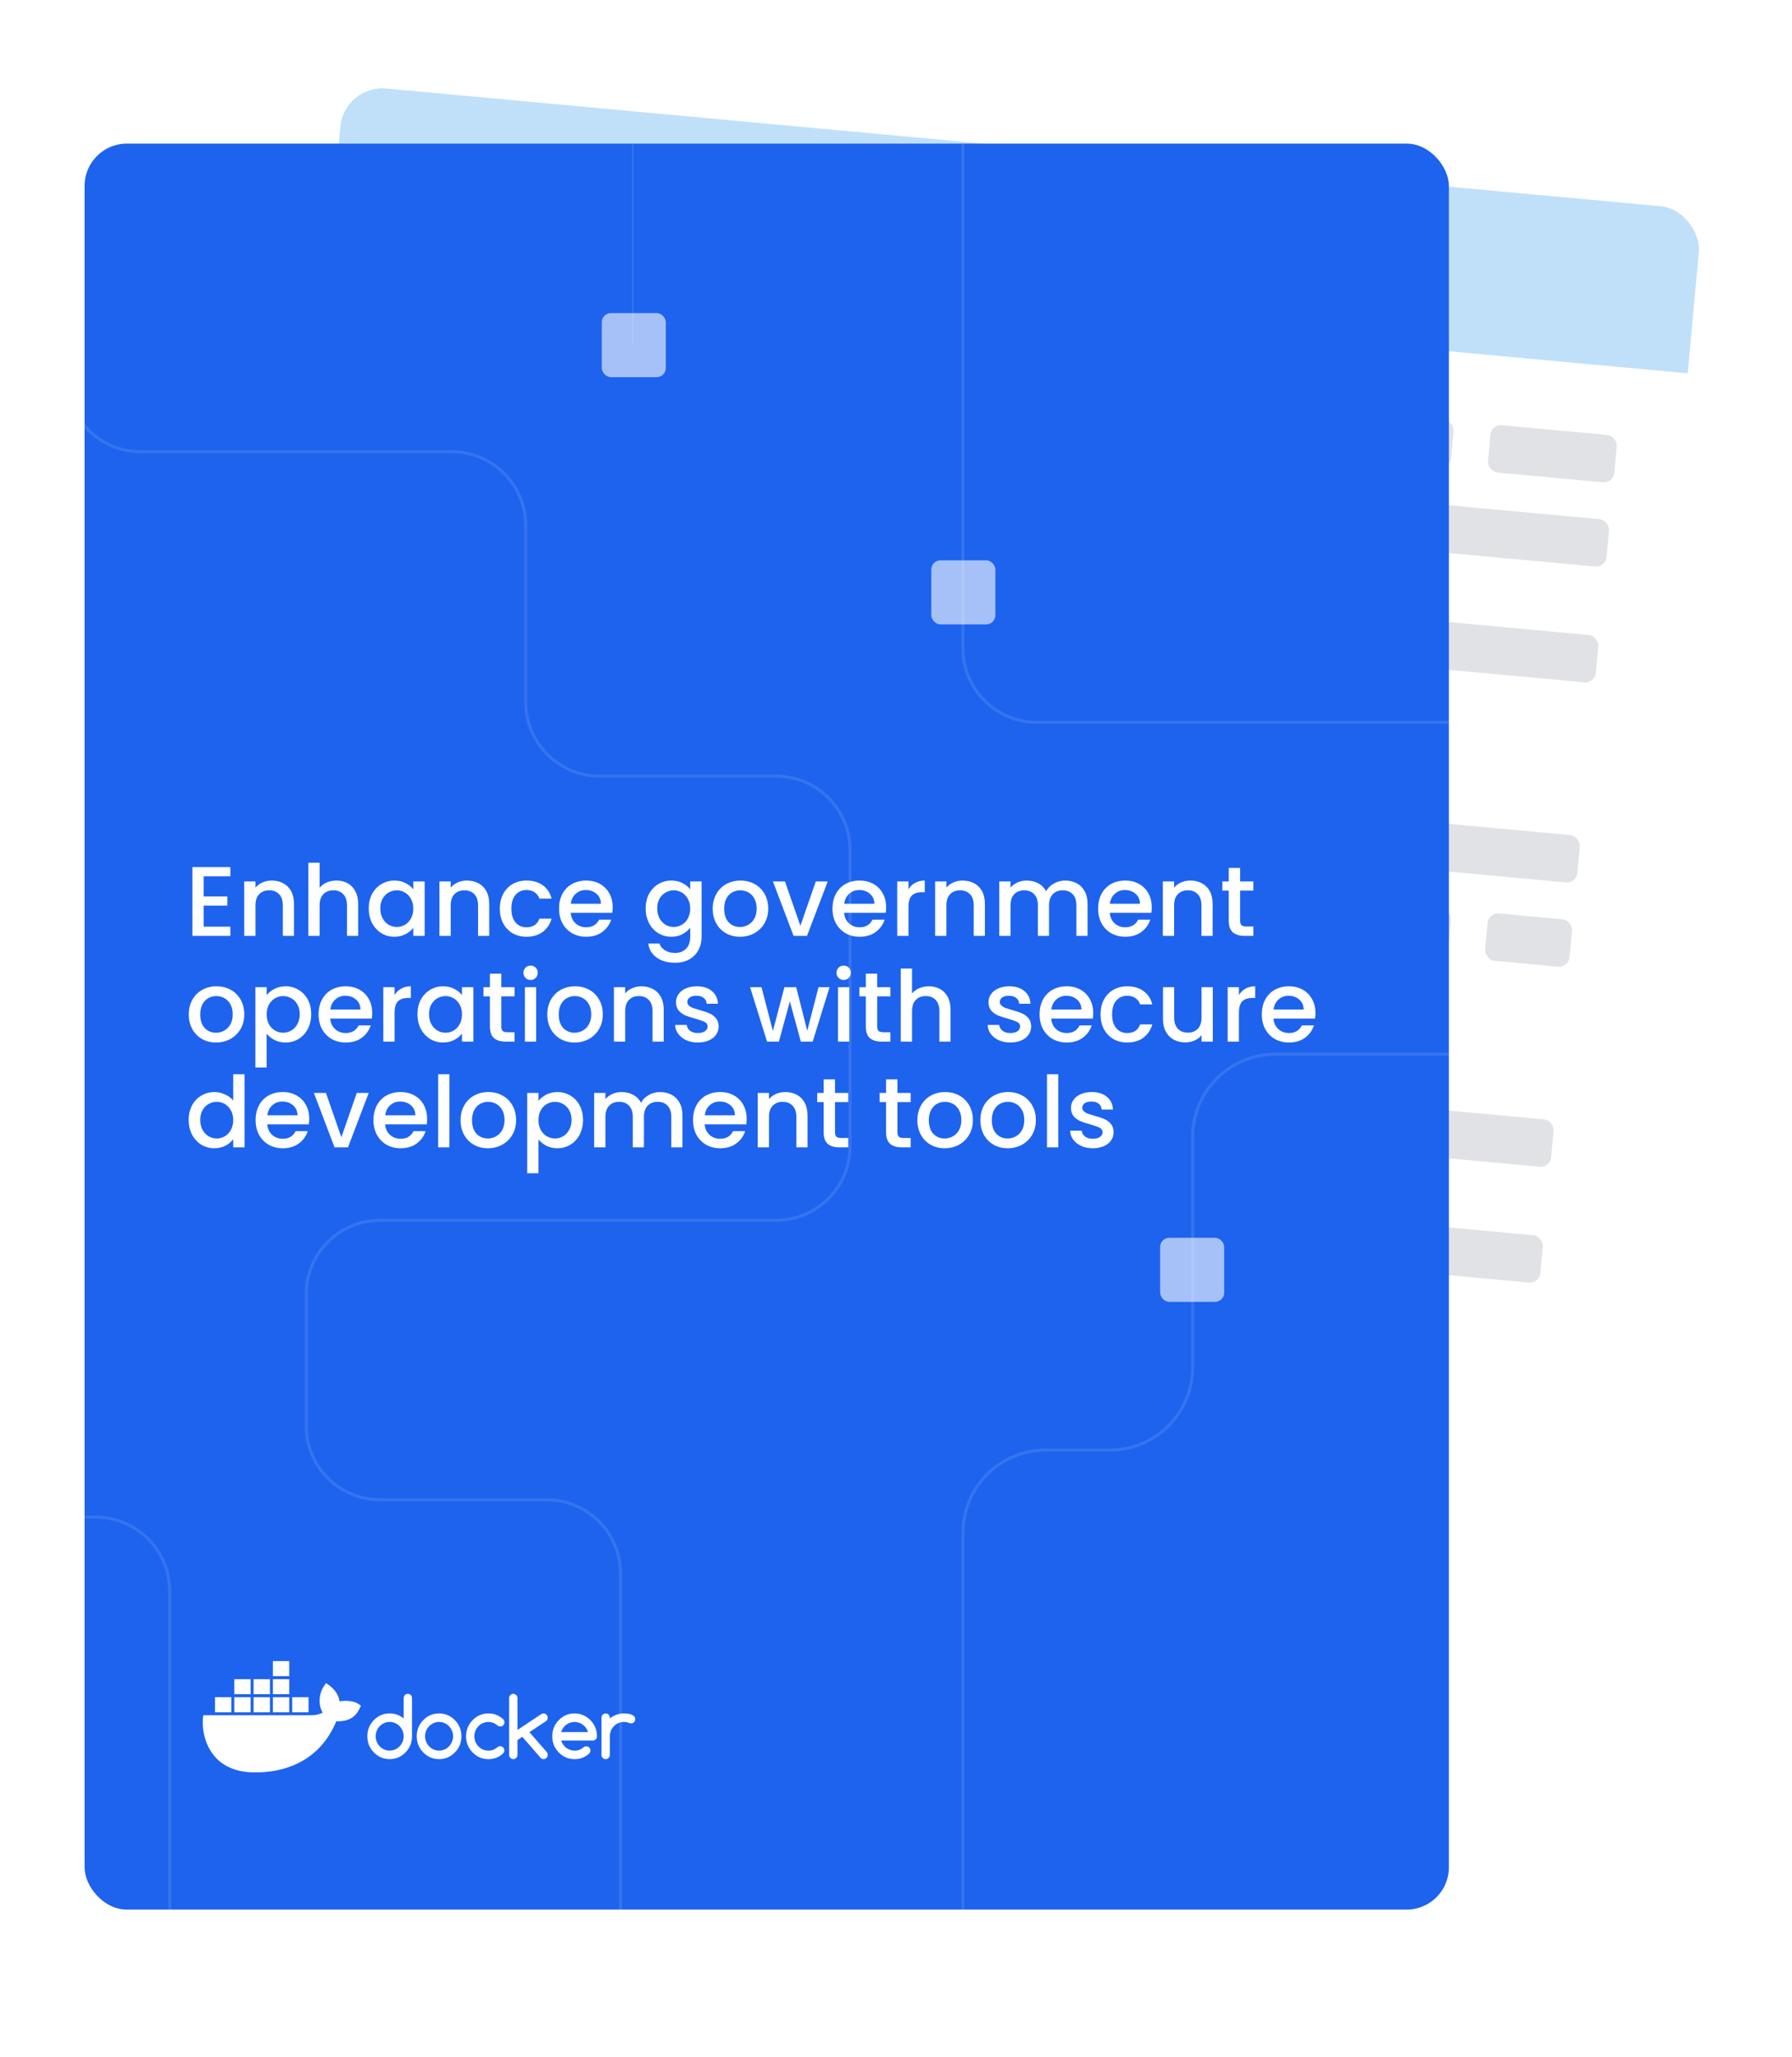 <svg xmlns="http://www.w3.org/2000/svg" width="339" height="389" viewBox="0 0 339 389" fill="none"><g filter="url(#svg3a7de5fb-filter0_d_6244_32686)"><g clip-path="url(#svg3a7de5fb-clip0_6244_32686)"><rect x="65.121" y="14" width="258.091" height="334" rx="8" transform="rotate(5.277 65.121 14)" fill="white"></rect><path opacity="0.12" d="M-58.228 104.946L31.843 113.265C39.535 113.976 45.194 120.787 44.484 128.48L41.24 163.594C40.53 171.287 33.719 176.946 26.026 176.235L-73.107 167.079" stroke="#C0E0FA" stroke-width="0.578" stroke-miterlimit="10"></path><path opacity="0.12" d="M-101.968 259.45L43.336 272.871C51.029 273.582 56.687 280.393 55.977 288.086L46.933 386" stroke="#C0E0FA" stroke-width="0.578" stroke-miterlimit="10"></path><rect width="269" height="31" transform="translate(65.121 14) rotate(5.277)" fill="#C0E0FA"></rect><rect x="76.011" y="59.193" width="120" height="9" rx="2" transform="rotate(5.277 76.011 59.193)" fill="#E1E2E6"></rect><rect x="72.516" y="97.032" width="120" height="9" rx="2" transform="rotate(5.277 72.516 97.032)" fill="#E1E2E6"></rect><rect x="69.02" y="134.871" width="120" height="9" rx="2" transform="rotate(5.277 69.02 134.871)" fill="#E1E2E6"></rect><rect x="65.525" y="172.71" width="120" height="9" rx="2" transform="rotate(5.277 65.525 172.71)" fill="#E1E2E6"></rect><rect x="62.03" y="210.549" width="120" height="9" rx="2" transform="rotate(5.277 62.03 210.549)" fill="#E1E2E6"></rect><rect x="74.539" y="75.125" width="71" height="9" rx="2" transform="rotate(5.277 74.539 75.125)" fill="#E1E2E6"></rect><rect x="71.044" y="112.964" width="71" height="9" rx="2" transform="rotate(5.277 71.044 112.964)" fill="#E1E2E6"></rect><rect x="67.549" y="150.803" width="71" height="9" rx="2" transform="rotate(5.277 67.549 150.803)" fill="#E1E2E6"></rect><rect x="64.054" y="188.642" width="71" height="9" rx="2" transform="rotate(5.277 64.054 188.642)" fill="#E1E2E6"></rect><rect x="60.559" y="226.481" width="71" height="9" rx="2" transform="rotate(5.277 60.559 226.481)" fill="#E1E2E6"></rect><rect x="203.468" y="70.966" width="72" height="9" rx="2" transform="rotate(5.277 203.468 70.966)" fill="#E1E2E6"></rect><rect x="199.973" y="108.805" width="72" height="9" rx="2" transform="rotate(5.277 199.973 108.805)" fill="#E1E2E6"></rect><rect x="196.478" y="146.644" width="72" height="9" rx="2" transform="rotate(5.277 196.478 146.644)" fill="#E1E2E6"></rect><rect x="192.983" y="184.483" width="72" height="9" rx="2" transform="rotate(5.277 192.983 184.483)" fill="#E1E2E6"></rect><rect x="189.488" y="222.322" width="72" height="9" rx="2" transform="rotate(5.277 189.488 222.322)" fill="#E1E2E6"></rect><rect x="152.208" y="82.299" width="97.9" height="9" rx="2" transform="rotate(5.277 152.208 82.299)" fill="#E1E2E6"></rect><rect x="148.713" y="120.138" width="121" height="9" rx="2" transform="rotate(5.277 148.713 120.138)" fill="#E1E2E6"></rect><rect x="145.219" y="157.977" width="129.981" height="9" rx="2" transform="rotate(5.277 145.219 157.977)" fill="#E1E2E6"></rect><rect x="141.724" y="195.816" width="121" height="9" rx="2" transform="rotate(5.277 141.724 195.816)" fill="#E1E2E6"></rect><rect x="138.229" y="233.655" width="121" height="9" rx="2" transform="rotate(5.277 138.229 233.655)" fill="#E1E2E6"></rect><rect x="282.133" y="78.232" width="24" height="9" rx="2" transform="rotate(5.277 282.133 78.232)" fill="#E1E2E6"></rect><rect x="247.787" y="113.221" width="54.982" height="9" rx="2" transform="rotate(5.277 247.787 113.221)" fill="#E1E2E6"></rect><rect x="249.132" y="151.507" width="50.121" height="9" rx="2" transform="rotate(5.277 249.132 151.507)" fill="#E1E2E6"></rect><rect x="268.153" y="229.588" width="24" height="9" rx="2" transform="rotate(5.277 268.153 229.588)" fill="#E1E2E6"></rect><rect x="257.807" y="92.053" width="46.953" height="9" rx="2" transform="rotate(5.277 257.807 92.053)" fill="#E1E2E6"></rect><rect x="281.591" y="170.573" width="16.047" height="9" rx="2" transform="rotate(5.277 281.591 170.573)" fill="#E1E2E6"></rect><rect x="270.177" y="207.681" width="24" height="9" rx="2" transform="rotate(5.277 270.177 207.681)" fill="#E1E2E6"></rect></g></g><g filter="url(#svg3a7de5fb-filter1_d_6244_32686)"><g clip-path="url(#svg3a7de5fb-clip1_6244_32686)"><rect x="16" y="25.161" width="258.091" height="334" rx="8" fill="#1D63ED"></rect><path d="M64.236 319.779C64.081 318.641 63.455 317.653 62.317 316.76L61.662 316.319L61.224 316.982C60.665 317.835 60.384 319.022 60.477 320.158C60.519 320.556 60.648 321.273 61.053 321.899C60.648 322.121 59.85 322.426 58.788 322.403H38.466L38.426 322.639C38.235 323.78 38.238 327.343 40.522 330.081C42.258 332.161 44.86 333.217 48.253 333.217C55.614 333.217 61.061 329.785 63.612 323.544C64.615 323.564 66.775 323.55 67.885 321.404C67.913 321.356 67.981 321.225 68.174 320.818L68.281 320.596L67.658 320.175C66.983 319.716 65.433 319.549 64.239 319.779H64.236ZM54.715 312.161H51.625V315.007H54.715V312.161ZM54.715 315.576H51.625V318.422H54.715V315.576ZM51.063 315.576H47.972V318.422H51.063V315.576ZM47.411 315.576H44.32V318.422H47.411V315.576ZM43.758 318.991H40.668V321.837H43.758V318.991ZM47.411 318.991H44.32V321.837H47.411V318.991ZM51.063 318.991H47.972V321.837H51.063V318.991ZM54.715 318.991H51.625V321.837H54.715V318.991ZM58.367 318.991H55.277V321.837H58.367V318.991ZM77.148 318.353C76.92 318.353 76.735 318.43 76.586 318.581C76.437 318.732 76.364 318.925 76.364 319.156V323.006C75.6 322.374 74.718 322.056 73.715 322.056C72.549 322.056 71.551 322.477 70.725 323.322C69.9 324.164 69.489 325.183 69.489 326.378C69.489 327.573 69.902 328.589 70.725 329.435C71.551 330.277 72.546 330.701 73.715 330.701C74.883 330.701 75.867 330.28 76.704 329.435C77.53 328.601 77.94 327.582 77.94 326.378V319.156C77.94 318.925 77.864 318.732 77.709 318.581C77.555 318.43 77.37 318.353 77.148 318.353ZM76.156 327.425C76.018 327.753 75.83 328.04 75.591 328.285C75.352 328.532 75.072 328.726 74.751 328.871C74.428 329.016 74.085 329.087 73.717 329.087C73.349 329.087 72.998 329.016 72.675 328.871C72.352 328.726 72.074 328.532 71.838 328.288C71.602 328.043 71.414 327.756 71.276 327.428C71.138 327.098 71.068 326.748 71.068 326.378C71.068 326.008 71.138 325.658 71.276 325.328C71.414 324.998 71.602 324.714 71.838 324.469C72.074 324.224 72.355 324.031 72.675 323.885C72.998 323.74 73.344 323.669 73.717 323.669C74.091 323.669 74.428 323.74 74.751 323.885C75.074 324.031 75.352 324.224 75.591 324.472C75.83 324.719 76.018 325.007 76.156 325.331C76.293 325.658 76.364 326.005 76.364 326.375C76.364 326.745 76.293 327.095 76.156 327.42V327.425ZM111.686 323.325C110.851 322.483 109.854 322.058 108.697 322.058C107.539 322.058 106.533 322.48 105.707 323.325C104.881 324.167 104.471 325.186 104.471 326.381C104.471 327.576 104.884 328.592 105.707 329.437C106.533 330.28 107.528 330.704 108.697 330.704C109.758 330.704 110.677 330.354 111.458 329.654C111.61 329.494 111.686 329.301 111.686 329.076C111.686 328.851 111.613 328.652 111.464 328.501C111.315 328.35 111.127 328.274 110.902 328.274C110.705 328.279 110.531 328.345 110.382 328.476C110.146 328.68 109.891 328.837 109.612 328.939C109.334 329.042 109.031 329.093 108.699 329.093C108.407 329.093 108.126 329.048 107.859 328.954C107.592 328.86 107.342 328.732 107.121 328.564C106.896 328.396 106.702 328.197 106.536 327.96C106.37 327.727 106.244 327.468 106.16 327.184H112.135C112.357 327.184 112.543 327.107 112.697 326.956C112.852 326.805 112.927 326.612 112.927 326.381C112.927 325.784 112.823 325.229 112.618 324.719C112.413 324.207 112.101 323.743 111.691 323.328L111.686 323.325ZM106.154 325.579C106.236 325.297 106.359 325.038 106.525 324.802C106.691 324.568 106.887 324.366 107.112 324.198C107.34 324.031 107.587 323.903 107.859 323.809C108.132 323.715 108.41 323.669 108.697 323.669C108.983 323.669 109.261 323.715 109.531 323.809C109.801 323.903 110.048 324.031 110.27 324.198C110.495 324.366 110.691 324.566 110.857 324.802C111.026 325.035 111.152 325.294 111.239 325.579H106.154V325.579ZM119.962 322.599C119.822 322.46 119.645 322.352 119.431 322.272C119.218 322.192 118.984 322.138 118.729 322.107C118.476 322.076 118.237 322.061 118.015 322.061C117.512 322.061 117.04 322.144 116.596 322.309C116.153 322.474 115.742 322.71 115.366 323.017V322.864C115.366 322.642 115.29 322.454 115.136 322.298C114.981 322.141 114.798 322.061 114.582 322.061C114.366 322.061 114.175 322.141 114.02 322.298C113.866 322.454 113.79 322.645 113.79 322.864V329.901C113.79 330.123 113.866 330.311 114.02 330.468C114.175 330.624 114.36 330.704 114.582 330.704C114.804 330.704 114.984 330.624 115.136 330.468C115.29 330.311 115.366 330.12 115.366 329.901V326.381C115.366 326.005 115.436 325.653 115.574 325.323C115.712 324.992 115.9 324.708 116.139 324.463C116.377 324.218 116.658 324.025 116.979 323.885C117.302 323.743 117.644 323.672 118.012 323.672C118.38 323.672 118.729 323.737 119.046 323.866C119.173 323.922 119.282 323.951 119.378 323.951C119.487 323.951 119.591 323.931 119.687 323.888C119.782 323.846 119.867 323.789 119.937 323.715C120.007 323.641 120.063 323.555 120.105 323.456C120.147 323.359 120.17 323.254 120.17 323.14C120.17 322.918 120.1 322.739 119.959 322.599H119.962ZM86.05 323.325C85.216 322.483 84.219 322.058 83.061 322.058C81.904 322.058 80.898 322.48 80.072 323.325C79.246 324.167 78.836 325.186 78.836 326.381C78.836 327.576 79.249 328.592 80.072 329.437C80.898 330.28 81.893 330.704 83.061 330.704C84.23 330.704 85.213 330.283 86.05 329.437C86.876 328.604 87.287 327.585 87.287 326.381C87.281 325.784 87.177 325.231 86.975 324.722C86.77 324.213 86.463 323.746 86.05 323.325ZM85.503 327.425C85.365 327.753 85.177 328.04 84.938 328.285C84.699 328.532 84.418 328.726 84.098 328.871C83.778 329.016 83.432 329.087 83.064 329.087C82.696 329.087 82.345 329.016 82.022 328.871C81.699 328.726 81.421 328.532 81.185 328.288C80.949 328.043 80.76 327.756 80.623 327.428C80.485 327.098 80.415 326.748 80.415 326.378C80.415 326.008 80.485 325.658 80.623 325.328C80.76 324.998 80.949 324.714 81.185 324.469C81.421 324.224 81.701 324.031 82.022 323.885C82.345 323.74 82.69 323.669 83.064 323.669C83.438 323.669 83.775 323.74 84.098 323.885C84.421 324.031 84.699 324.224 84.938 324.472C85.177 324.719 85.365 325.007 85.503 325.331C85.64 325.658 85.71 326.005 85.71 326.375C85.71 326.745 85.64 327.095 85.503 327.42V327.425ZM103.617 322.861C103.617 322.753 103.595 322.65 103.553 322.554C103.511 322.457 103.454 322.369 103.384 322.295C103.314 322.221 103.23 322.161 103.134 322.121C103.039 322.081 102.935 322.058 102.825 322.058C102.668 322.058 102.527 322.098 102.404 322.181L97.892 325.183V319.162C97.892 318.934 97.816 318.743 97.661 318.587C97.507 318.43 97.324 318.351 97.108 318.351C96.892 318.351 96.701 318.43 96.546 318.587C96.392 318.743 96.316 318.934 96.316 319.162V329.89C96.316 330.112 96.392 330.303 96.546 330.462C96.701 330.621 96.886 330.701 97.108 330.701C97.33 330.701 97.51 330.621 97.661 330.462C97.816 330.303 97.892 330.112 97.892 329.89V327.104L98.813 326.486L102.3 330.49C102.44 330.63 102.617 330.698 102.828 330.698C102.937 330.698 103.041 330.678 103.137 330.635C103.232 330.596 103.317 330.536 103.387 330.462C103.457 330.388 103.513 330.303 103.555 330.203C103.598 330.106 103.62 330.001 103.62 329.896C103.62 329.685 103.547 329.497 103.401 329.332L100.156 325.596L103.317 323.496C103.519 323.356 103.617 323.143 103.617 322.855V322.861ZM90.517 324.463C90.759 324.218 91.04 324.025 91.363 323.885C91.686 323.743 92.029 323.672 92.397 323.672C92.728 323.672 93.034 323.729 93.318 323.843C93.599 323.957 93.869 324.124 94.124 324.344C94.276 324.466 94.448 324.529 94.639 324.529C94.866 324.529 95.052 324.452 95.201 324.298C95.349 324.144 95.422 323.951 95.422 323.72C95.422 323.49 95.332 323.276 95.15 323.111C94.374 322.411 93.456 322.061 92.397 322.061C91.231 322.061 90.234 322.483 89.408 323.328C88.582 324.17 88.171 325.189 88.171 326.384C88.171 327.579 88.584 328.595 89.408 329.44C90.234 330.283 91.228 330.707 92.397 330.707C93.453 330.707 94.372 330.357 95.15 329.657C95.316 329.486 95.4 329.289 95.4 329.062C95.4 328.834 95.327 328.638 95.178 328.487C95.029 328.336 94.841 328.259 94.616 328.259C94.425 328.265 94.259 328.322 94.119 328.43C93.866 328.652 93.602 328.817 93.318 328.928C93.037 329.039 92.731 329.093 92.397 329.093C92.029 329.093 91.686 329.022 91.363 328.88C91.04 328.737 90.759 328.544 90.517 328.302C90.276 328.06 90.085 327.77 89.947 327.443C89.809 327.112 89.739 326.76 89.739 326.384C89.739 326.008 89.809 325.655 89.947 325.325C90.085 324.995 90.276 324.711 90.517 324.466V324.463Z" fill="white"></path><path opacity="0.12" d="M12.626 -0.564V69.452C12.626 77.178 18.887 83.439 26.613 83.439H85.472C93.198 83.439 99.459 89.701 99.459 97.426V130.801C99.459 138.527 105.721 144.788 113.446 144.788H146.821C154.547 144.788 160.808 151.05 160.808 158.775V214.804C160.808 222.53 154.547 228.791 146.821 228.791H71.916C64.19 228.791 57.929 235.053 57.929 242.778V267.659C57.929 275.385 64.19 281.646 71.916 281.646H103.405C111.13 281.646 117.392 287.908 117.392 295.633V415.671" stroke="#E5F2FC" stroke-width="0.578" stroke-miterlimit="10"></path><path opacity="0.12" d="M182.162 20.368V120.629C182.162 128.354 188.423 134.616 196.149 134.616H348.892" stroke="#E5F2FC" stroke-width="0.578" stroke-miterlimit="10"></path><path opacity="0.12" d="M-127.806 284.939H18.116C25.842 284.939 32.103 291.2 32.103 298.926V397.257" stroke="#E5F2FC" stroke-width="0.578" stroke-miterlimit="10"></path><path opacity="0.12" d="M119.705 10.642V63.035" stroke="#E5F2FC" stroke-width="0.289" stroke-miterlimit="10"></path><path opacity="0.12" d="M345.043 197.38H241.261C232.62 197.38 225.616 204.384 225.616 213.025V256.607C225.616 265.248 218.613 272.251 209.972 272.251H197.81C189.169 272.251 182.165 279.255 182.165 287.896V380.979" stroke="#E5F2FC" stroke-width="0.578" stroke-miterlimit="10"></path><rect x="219.467" y="232.102" width="12.12" height="12.12" rx="1.731" fill="white" fill-opacity="0.6"></rect><rect x="176.18" y="103.973" width="12.12" height="12.12" rx="1.731" fill="white" fill-opacity="0.6"></rect><rect x="113.838" y="57.211" width="12.12" height="12.12" rx="1.731" fill="white" fill-opacity="0.6"></rect><path d="M38.531 163.733V167.545H43.016V169.283H38.531V173.262H43.576V175H36.401V161.996H43.576V163.733H38.531ZM51.394 164.537C52.204 164.537 52.926 164.705 53.561 165.041C54.209 165.378 54.714 165.876 55.075 166.536C55.436 167.196 55.617 167.993 55.617 168.928V175H53.505V169.245C53.505 168.323 53.275 167.62 52.814 167.134C52.353 166.636 51.724 166.386 50.927 166.386C50.13 166.386 49.494 166.636 49.021 167.134C48.56 167.62 48.33 168.323 48.33 169.245V175H46.2V164.705H48.33V165.882C48.678 165.458 49.121 165.128 49.656 164.892C50.204 164.655 50.784 164.537 51.394 164.537ZM63.659 164.537C64.444 164.537 65.141 164.705 65.751 165.041C66.374 165.378 66.86 165.876 67.209 166.536C67.57 167.196 67.751 167.993 67.751 168.928V175H65.639V169.245C65.639 168.323 65.409 167.62 64.948 167.134C64.487 166.636 63.858 166.386 63.061 166.386C62.264 166.386 61.628 166.636 61.155 167.134C60.694 167.62 60.464 168.323 60.464 169.245V175H58.334V161.174H60.464V165.901C60.825 165.465 61.28 165.128 61.828 164.892C62.388 164.655 62.998 164.537 63.659 164.537ZM69.758 169.806C69.758 168.772 69.969 167.856 70.393 167.059C70.829 166.262 71.414 165.645 72.149 165.209C72.897 164.761 73.719 164.537 74.615 164.537C75.425 164.537 76.129 164.699 76.727 165.023C77.337 165.334 77.823 165.726 78.184 166.2V164.705H80.333V175H78.184V173.468C77.823 173.954 77.331 174.359 76.708 174.682C76.085 175.006 75.375 175.168 74.578 175.168C73.694 175.168 72.884 174.944 72.149 174.496C71.414 174.035 70.829 173.399 70.393 172.59C69.969 171.768 69.758 170.84 69.758 169.806ZM78.184 169.843C78.184 169.133 78.035 168.516 77.736 167.993C77.449 167.47 77.069 167.072 76.596 166.798C76.123 166.523 75.612 166.386 75.064 166.386C74.516 166.386 74.005 166.523 73.532 166.798C73.058 167.059 72.672 167.451 72.373 167.975C72.087 168.485 71.944 169.096 71.944 169.806C71.944 170.516 72.087 171.139 72.373 171.674C72.672 172.21 73.058 172.621 73.532 172.907C74.018 173.181 74.528 173.318 75.064 173.318C75.612 173.318 76.123 173.181 76.596 172.907C77.069 172.633 77.449 172.235 77.736 171.712C78.035 171.176 78.184 170.553 78.184 169.843ZM88.325 164.537C89.135 164.537 89.857 164.705 90.492 165.041C91.14 165.378 91.645 165.876 92.006 166.536C92.367 167.196 92.548 167.993 92.548 168.928V175H90.436V169.245C90.436 168.323 90.206 167.62 89.745 167.134C89.284 166.636 88.655 166.386 87.858 166.386C87.061 166.386 86.425 166.636 85.952 167.134C85.491 167.62 85.261 168.323 85.261 169.245V175H83.131V164.705H85.261V165.882C85.609 165.458 86.052 165.128 86.587 164.892C87.135 164.655 87.715 164.537 88.325 164.537ZM94.555 169.843C94.555 168.784 94.766 167.856 95.19 167.059C95.626 166.249 96.224 165.627 96.984 165.191C97.743 164.755 98.615 164.537 99.599 164.537C100.845 164.537 101.873 164.836 102.682 165.434C103.504 166.019 104.059 166.86 104.345 167.956H102.047C101.86 167.445 101.561 167.047 101.15 166.76C100.739 166.474 100.222 166.33 99.599 166.33C98.728 166.33 98.03 166.642 97.507 167.265C96.996 167.875 96.741 168.734 96.741 169.843C96.741 170.952 96.996 171.817 97.507 172.44C98.03 173.063 98.728 173.374 99.599 173.374C100.833 173.374 101.648 172.833 102.047 171.749H104.345C104.046 172.795 103.486 173.63 102.664 174.253C101.842 174.863 100.82 175.168 99.599 175.168C98.615 175.168 97.743 174.95 96.984 174.514C96.224 174.066 95.626 173.443 95.19 172.646C94.766 171.836 94.555 170.902 94.555 169.843ZM115.904 169.6C115.904 169.986 115.879 170.335 115.829 170.647H107.963C108.025 171.469 108.33 172.129 108.878 172.627C109.426 173.125 110.099 173.374 110.896 173.374C112.042 173.374 112.852 172.895 113.325 171.936H115.623C115.312 172.882 114.745 173.661 113.923 174.271C113.113 174.869 112.104 175.168 110.896 175.168C109.912 175.168 109.028 174.95 108.243 174.514C107.471 174.066 106.86 173.443 106.412 172.646C105.976 171.836 105.758 170.902 105.758 169.843C105.758 168.784 105.97 167.856 106.393 167.059C106.829 166.249 107.433 165.627 108.206 165.191C108.99 164.755 109.887 164.537 110.896 164.537C111.868 164.537 112.734 164.748 113.493 165.172C114.253 165.595 114.845 166.193 115.268 166.966C115.692 167.726 115.904 168.604 115.904 169.6ZM113.68 168.928C113.668 168.143 113.387 167.514 112.839 167.04C112.291 166.567 111.612 166.33 110.803 166.33C110.068 166.33 109.439 166.567 108.916 167.04C108.392 167.501 108.081 168.13 107.981 168.928H113.68ZM127.001 164.537C127.799 164.537 128.502 164.699 129.113 165.023C129.735 165.334 130.221 165.726 130.57 166.2V164.705H132.719V175.168C132.719 176.115 132.519 176.956 132.121 177.691C131.722 178.438 131.143 179.023 130.383 179.447C129.636 179.87 128.739 180.082 127.693 180.082C126.298 180.082 125.139 179.752 124.217 179.092C123.296 178.444 122.772 177.56 122.648 176.439H124.759C124.921 176.974 125.264 177.404 125.787 177.728C126.322 178.064 126.958 178.232 127.693 178.232C128.552 178.232 129.243 177.971 129.767 177.448C130.302 176.924 130.57 176.165 130.57 175.168V173.449C130.209 173.935 129.717 174.346 129.094 174.682C128.484 175.006 127.786 175.168 127.001 175.168C126.104 175.168 125.282 174.944 124.535 174.496C123.8 174.035 123.215 173.399 122.779 172.59C122.355 171.768 122.143 170.84 122.143 169.806C122.143 168.772 122.355 167.856 122.779 167.059C123.215 166.262 123.8 165.645 124.535 165.209C125.282 164.761 126.104 164.537 127.001 164.537ZM130.57 169.843C130.57 169.133 130.421 168.516 130.122 167.993C129.835 167.47 129.455 167.072 128.982 166.798C128.509 166.523 127.998 166.386 127.45 166.386C126.902 166.386 126.391 166.523 125.918 166.798C125.444 167.059 125.058 167.451 124.759 167.975C124.473 168.485 124.329 169.096 124.329 169.806C124.329 170.516 124.473 171.139 124.759 171.674C125.058 172.21 125.444 172.621 125.918 172.907C126.403 173.181 126.914 173.318 127.45 173.318C127.998 173.318 128.509 173.181 128.982 172.907C129.455 172.633 129.835 172.235 130.122 171.712C130.421 171.176 130.57 170.553 130.57 169.843ZM139.982 175.168C139.01 175.168 138.132 174.95 137.348 174.514C136.563 174.066 135.946 173.443 135.498 172.646C135.049 171.836 134.825 170.902 134.825 169.843C134.825 168.797 135.056 167.869 135.516 167.059C135.977 166.249 136.606 165.627 137.404 165.191C138.201 164.755 139.091 164.537 140.075 164.537C141.06 164.537 141.95 164.755 142.747 165.191C143.545 165.627 144.174 166.249 144.634 167.059C145.095 167.869 145.326 168.797 145.326 169.843C145.326 170.889 145.089 171.817 144.616 172.627C144.142 173.437 143.495 174.066 142.673 174.514C141.863 174.95 140.966 175.168 139.982 175.168ZM139.982 173.318C140.53 173.318 141.041 173.188 141.514 172.926C142 172.664 142.392 172.272 142.691 171.749C142.99 171.226 143.14 170.59 143.14 169.843C143.14 169.096 142.996 168.467 142.71 167.956C142.423 167.433 142.044 167.04 141.57 166.779C141.097 166.517 140.586 166.386 140.038 166.386C139.49 166.386 138.979 166.517 138.506 166.779C138.045 167.04 137.678 167.433 137.404 167.956C137.13 168.467 136.993 169.096 136.993 169.843C136.993 170.952 137.273 171.811 137.833 172.422C138.406 173.019 139.123 173.318 139.982 173.318ZM151.411 173.094L154.326 164.705H156.587L152.663 175H150.122L146.217 164.705H148.496L151.411 173.094ZM167.633 169.6C167.633 169.986 167.608 170.335 167.558 170.647H159.692C159.754 171.469 160.059 172.129 160.607 172.627C161.155 173.125 161.828 173.374 162.625 173.374C163.771 173.374 164.581 172.895 165.054 171.936H167.352C167.041 172.882 166.474 173.661 165.652 174.271C164.842 174.869 163.833 175.168 162.625 175.168C161.641 175.168 160.757 174.95 159.972 174.514C159.2 174.066 158.589 173.443 158.141 172.646C157.705 171.836 157.487 170.902 157.487 169.843C157.487 168.784 157.699 167.856 158.122 167.059C158.558 166.249 159.162 165.627 159.935 165.191C160.719 164.755 161.616 164.537 162.625 164.537C163.597 164.537 164.462 164.748 165.222 165.172C165.982 165.595 166.574 166.193 166.997 166.966C167.421 167.726 167.633 168.604 167.633 169.6ZM165.409 168.928C165.397 168.143 165.116 167.514 164.568 167.04C164.02 166.567 163.341 166.33 162.532 166.33C161.797 166.33 161.168 166.567 160.645 167.04C160.121 167.501 159.81 168.13 159.71 168.928H165.409ZM171.859 166.2C172.17 165.676 172.581 165.272 173.092 164.985C173.615 164.686 174.232 164.537 174.942 164.537V166.741H174.4C173.565 166.741 172.93 166.953 172.494 167.377C172.07 167.8 171.859 168.535 171.859 169.582V175H169.729V164.705H171.859V166.2ZM182.094 164.537C182.904 164.537 183.626 164.705 184.261 165.041C184.909 165.378 185.413 165.876 185.775 166.536C186.136 167.196 186.317 167.993 186.317 168.928V175H184.205V169.245C184.205 168.323 183.975 167.62 183.514 167.134C183.053 166.636 182.424 166.386 181.627 166.386C180.83 166.386 180.194 166.636 179.721 167.134C179.26 167.62 179.03 168.323 179.03 169.245V175H176.9V164.705H179.03V165.882C179.378 165.458 179.821 165.128 180.356 164.892C180.904 164.655 181.483 164.537 182.094 164.537ZM201.496 164.537C202.306 164.537 203.028 164.705 203.663 165.041C204.311 165.378 204.816 165.876 205.177 166.536C205.551 167.196 205.737 167.993 205.737 168.928V175H203.626V169.245C203.626 168.323 203.396 167.62 202.935 167.134C202.474 166.636 201.845 166.386 201.048 166.386C200.25 166.386 199.615 166.636 199.142 167.134C198.681 167.62 198.45 168.323 198.45 169.245V175H196.339V169.245C196.339 168.323 196.109 167.62 195.648 167.134C195.187 166.636 194.558 166.386 193.761 166.386C192.963 166.386 192.328 166.636 191.855 167.134C191.394 167.62 191.164 168.323 191.164 169.245V175H189.034V164.705H191.164V165.882C191.512 165.458 191.955 165.128 192.49 164.892C193.026 164.655 193.599 164.537 194.209 164.537C195.031 164.537 195.766 164.711 196.414 165.06C197.062 165.409 197.56 165.913 197.909 166.573C198.22 165.951 198.706 165.458 199.366 165.097C200.026 164.724 200.736 164.537 201.496 164.537ZM217.883 169.6C217.883 169.986 217.859 170.335 217.809 170.647H209.943C210.005 171.469 210.31 172.129 210.858 172.627C211.406 173.125 212.079 173.374 212.876 173.374C214.022 173.374 214.832 172.895 215.305 171.936H217.603C217.292 172.882 216.725 173.661 215.903 174.271C215.093 174.869 214.084 175.168 212.876 175.168C211.892 175.168 211.008 174.95 210.223 174.514C209.451 174.066 208.84 173.443 208.392 172.646C207.956 171.836 207.738 170.902 207.738 169.843C207.738 168.784 207.95 167.856 208.373 167.059C208.809 166.249 209.413 165.627 210.185 165.191C210.97 164.755 211.867 164.537 212.876 164.537C213.848 164.537 214.713 164.748 215.473 165.172C216.233 165.595 216.825 166.193 217.248 166.966C217.672 167.726 217.883 168.604 217.883 169.6ZM215.66 168.928C215.648 168.143 215.367 167.514 214.819 167.04C214.271 166.567 213.592 166.33 212.783 166.33C212.048 166.33 211.419 166.567 210.895 167.04C210.372 167.501 210.061 168.13 209.961 168.928H215.66ZM225.174 164.537C225.984 164.537 226.706 164.705 227.341 165.041C227.989 165.378 228.494 165.876 228.855 166.536C229.216 167.196 229.397 167.993 229.397 168.928V175H227.285V169.245C227.285 168.323 227.055 167.62 226.594 167.134C226.133 166.636 225.504 166.386 224.707 166.386C223.91 166.386 223.274 166.636 222.801 167.134C222.34 167.62 222.11 168.323 222.11 169.245V175H219.98V164.705H222.11V165.882C222.458 165.458 222.901 165.128 223.436 164.892C223.984 164.655 224.564 164.537 225.174 164.537ZM234.599 166.443V172.141C234.599 172.527 234.686 172.808 234.86 172.982C235.047 173.144 235.358 173.225 235.794 173.225H237.102V175H235.421C234.462 175 233.727 174.776 233.216 174.327C232.705 173.879 232.45 173.15 232.45 172.141V166.443H231.235V164.705H232.45V162.145H234.599V164.705H237.102V166.443H234.599ZM40.867 195.168C39.895 195.168 39.017 194.95 38.232 194.514C37.448 194.066 36.831 193.443 36.383 192.646C35.934 191.836 35.71 190.902 35.71 189.843C35.71 188.797 35.941 187.869 36.401 187.059C36.862 186.249 37.491 185.627 38.288 185.191C39.086 184.755 39.976 184.537 40.96 184.537C41.944 184.537 42.835 184.755 43.632 185.191C44.429 185.627 45.059 186.249 45.519 187.059C45.98 187.869 46.211 188.797 46.211 189.843C46.211 190.889 45.974 191.817 45.501 192.627C45.027 193.437 44.38 194.066 43.557 194.514C42.748 194.95 41.851 195.168 40.867 195.168ZM40.867 193.318C41.415 193.318 41.926 193.188 42.399 192.926C42.885 192.664 43.277 192.272 43.576 191.749C43.875 191.226 44.025 190.59 44.025 189.843C44.025 189.096 43.881 188.467 43.595 187.956C43.308 187.433 42.928 187.04 42.455 186.779C41.982 186.517 41.471 186.386 40.923 186.386C40.375 186.386 39.864 186.517 39.391 186.779C38.93 187.04 38.562 187.433 38.288 187.956C38.014 188.467 37.877 189.096 37.877 189.843C37.877 190.952 38.158 191.811 38.718 192.422C39.291 193.019 40.007 193.318 40.867 193.318ZM50.446 186.218C50.808 185.745 51.3 185.346 51.922 185.023C52.545 184.699 53.249 184.537 54.034 184.537C54.931 184.537 55.746 184.761 56.481 185.209C57.229 185.645 57.814 186.262 58.238 187.059C58.661 187.856 58.873 188.772 58.873 189.806C58.873 190.84 58.661 191.768 58.238 192.59C57.814 193.399 57.229 194.035 56.481 194.496C55.746 194.944 54.931 195.168 54.034 195.168C53.249 195.168 52.551 195.012 51.941 194.701C51.331 194.377 50.833 193.979 50.446 193.505V199.895H48.316V184.705H50.446V186.218ZM56.706 189.806C56.706 189.096 56.556 188.485 56.257 187.975C55.971 187.451 55.585 187.059 55.099 186.798C54.625 186.523 54.115 186.386 53.567 186.386C53.031 186.386 52.52 186.523 52.035 186.798C51.561 187.072 51.175 187.47 50.876 187.993C50.59 188.516 50.446 189.133 50.446 189.843C50.446 190.553 50.59 191.176 50.876 191.712C51.175 192.235 51.561 192.633 52.035 192.907C52.52 193.181 53.031 193.318 53.567 193.318C54.115 193.318 54.625 193.181 55.099 192.907C55.585 192.621 55.971 192.21 56.257 191.674C56.556 191.139 56.706 190.516 56.706 189.806ZM70.415 189.6C70.415 189.986 70.39 190.335 70.34 190.647H62.474C62.536 191.469 62.842 192.129 63.39 192.627C63.938 193.125 64.61 193.374 65.408 193.374C66.554 193.374 67.363 192.895 67.837 191.936H70.135C69.823 192.882 69.257 193.661 68.434 194.271C67.625 194.869 66.616 195.168 65.408 195.168C64.424 195.168 63.539 194.95 62.754 194.514C61.982 194.066 61.372 193.443 60.923 192.646C60.487 191.836 60.269 190.902 60.269 189.843C60.269 188.784 60.481 187.856 60.905 187.059C61.341 186.249 61.945 185.627 62.717 185.191C63.502 184.755 64.399 184.537 65.408 184.537C66.379 184.537 67.245 184.748 68.005 185.172C68.765 185.595 69.356 186.193 69.78 186.966C70.203 187.726 70.415 188.604 70.415 189.6ZM68.192 188.928C68.179 188.143 67.899 187.514 67.351 187.04C66.803 186.567 66.124 186.33 65.314 186.33C64.579 186.33 63.95 186.567 63.427 187.04C62.904 187.501 62.593 188.13 62.493 188.928H68.192ZM74.641 186.2C74.953 185.676 75.364 185.272 75.874 184.985C76.398 184.686 77.014 184.537 77.724 184.537V186.741H77.182C76.348 186.741 75.713 186.953 75.276 187.377C74.853 187.8 74.641 188.535 74.641 189.582V195H72.511V184.705H74.641V186.2ZM78.972 189.806C78.972 188.772 79.184 187.856 79.607 187.059C80.043 186.262 80.629 185.645 81.364 185.209C82.111 184.761 82.933 184.537 83.83 184.537C84.64 184.537 85.344 184.699 85.941 185.023C86.552 185.334 87.037 185.726 87.399 186.2V184.705H89.547V195H87.399V193.468C87.037 193.954 86.546 194.359 85.923 194.682C85.3 195.006 84.59 195.168 83.793 195.168C82.908 195.168 82.099 194.944 81.364 194.496C80.629 194.035 80.043 193.399 79.607 192.59C79.184 191.768 78.972 190.84 78.972 189.806ZM87.399 189.843C87.399 189.133 87.249 188.516 86.95 187.993C86.664 187.47 86.284 187.072 85.811 186.798C85.337 186.523 84.826 186.386 84.278 186.386C83.73 186.386 83.22 186.523 82.746 186.798C82.273 187.059 81.887 187.451 81.588 187.975C81.301 188.485 81.158 189.096 81.158 189.806C81.158 190.516 81.301 191.139 81.588 191.674C81.887 192.21 82.273 192.621 82.746 192.907C83.232 193.181 83.743 193.318 84.278 193.318C84.826 193.318 85.337 193.181 85.811 192.907C86.284 192.633 86.664 192.235 86.95 191.712C87.249 191.176 87.399 190.553 87.399 189.843ZM94.83 186.443V192.141C94.83 192.527 94.917 192.808 95.092 192.982C95.279 193.144 95.59 193.225 96.026 193.225H97.334V195H95.652C94.693 195 93.958 194.776 93.448 194.327C92.937 193.879 92.681 193.15 92.681 192.141V186.443H91.467V184.705H92.681V182.145H94.83V184.705H97.334V186.443H94.83ZM100.381 183.341C99.995 183.341 99.671 183.21 99.409 182.949C99.148 182.687 99.017 182.363 99.017 181.977C99.017 181.591 99.148 181.267 99.409 181.005C99.671 180.744 99.995 180.613 100.381 180.613C100.754 180.613 101.072 180.744 101.334 181.005C101.595 181.267 101.726 181.591 101.726 181.977C101.726 182.363 101.595 182.687 101.334 182.949C101.072 183.21 100.754 183.341 100.381 183.341ZM101.427 184.705V195H99.297V184.705H101.427ZM108.689 195.168C107.718 195.168 106.839 194.95 106.055 194.514C105.27 194.066 104.653 193.443 104.205 192.646C103.757 191.836 103.532 190.902 103.532 189.843C103.532 188.797 103.763 187.869 104.224 187.059C104.685 186.249 105.314 185.627 106.111 185.191C106.908 184.755 107.799 184.537 108.783 184.537C109.767 184.537 110.657 184.755 111.455 185.191C112.252 185.627 112.881 186.249 113.342 187.059C113.803 187.869 114.033 188.797 114.033 189.843C114.033 190.889 113.796 191.817 113.323 192.627C112.85 193.437 112.202 194.066 111.38 194.514C110.57 194.95 109.673 195.168 108.689 195.168ZM108.689 193.318C109.237 193.318 109.748 193.188 110.221 192.926C110.707 192.664 111.1 192.272 111.398 191.749C111.697 191.226 111.847 190.59 111.847 189.843C111.847 189.096 111.704 188.467 111.417 187.956C111.131 187.433 110.751 187.04 110.277 186.779C109.804 186.517 109.293 186.386 108.745 186.386C108.197 186.386 107.687 186.517 107.213 186.779C106.752 187.04 106.385 187.433 106.111 187.956C105.837 188.467 105.7 189.096 105.7 189.843C105.7 190.952 105.98 191.811 106.541 192.422C107.114 193.019 107.83 193.318 108.689 193.318ZM121.333 184.537C122.143 184.537 122.865 184.705 123.5 185.041C124.148 185.378 124.653 185.876 125.014 186.536C125.375 187.196 125.556 187.993 125.556 188.928V195H123.444V189.245C123.444 188.323 123.214 187.62 122.753 187.134C122.292 186.636 121.663 186.386 120.866 186.386C120.069 186.386 119.433 186.636 118.96 187.134C118.499 187.62 118.269 188.323 118.269 189.245V195H116.139V184.705H118.269V185.882C118.617 185.458 119.06 185.128 119.595 184.892C120.143 184.655 120.723 184.537 121.333 184.537ZM132.009 195.168C131.2 195.168 130.471 195.025 129.823 194.738C129.188 194.439 128.684 194.041 128.31 193.543C127.936 193.032 127.737 192.465 127.712 191.842H129.917C129.954 192.278 130.16 192.646 130.533 192.945C130.92 193.231 131.399 193.374 131.972 193.374C132.57 193.374 133.031 193.262 133.355 193.038C133.691 192.801 133.859 192.503 133.859 192.141C133.859 191.755 133.672 191.469 133.299 191.282C132.937 191.095 132.358 190.889 131.561 190.665C130.789 190.453 130.16 190.248 129.674 190.049C129.188 189.849 128.765 189.544 128.403 189.133C128.055 188.722 127.88 188.18 127.88 187.508C127.88 186.959 128.042 186.461 128.366 186.013C128.69 185.552 129.151 185.191 129.749 184.929C130.359 184.668 131.057 184.537 131.841 184.537C133.012 184.537 133.953 184.836 134.663 185.434C135.385 186.019 135.771 186.822 135.821 187.844H133.691C133.654 187.383 133.467 187.016 133.131 186.741C132.794 186.467 132.34 186.33 131.767 186.33C131.206 186.33 130.776 186.436 130.477 186.648C130.178 186.86 130.029 187.14 130.029 187.489C130.029 187.763 130.129 187.993 130.328 188.18C130.527 188.367 130.77 188.516 131.057 188.629C131.343 188.728 131.767 188.859 132.327 189.021C133.074 189.22 133.685 189.426 134.158 189.638C134.644 189.837 135.061 190.136 135.41 190.534C135.759 190.933 135.939 191.462 135.952 192.123C135.952 192.708 135.79 193.231 135.466 193.692C135.142 194.153 134.681 194.514 134.083 194.776C133.498 195.037 132.807 195.168 132.009 195.168ZM156.934 184.705L153.738 195H151.496L149.422 187.395L147.348 195H145.106L141.893 184.705H144.06L146.209 192.982L148.395 184.705H150.618L152.711 192.945L154.841 184.705H156.934ZM159.609 183.341C159.223 183.341 158.899 183.21 158.637 182.949C158.376 182.687 158.245 182.363 158.245 181.977C158.245 181.591 158.376 181.267 158.637 181.005C158.899 180.744 159.223 180.613 159.609 180.613C159.983 180.613 160.3 180.744 160.562 181.005C160.824 181.267 160.954 181.591 160.954 181.977C160.954 182.363 160.824 182.687 160.562 182.949C160.3 183.21 159.983 183.341 159.609 183.341ZM160.655 184.705V195H158.525V184.705H160.655ZM165.937 186.443V192.141C165.937 192.527 166.024 192.808 166.199 192.982C166.385 193.144 166.697 193.225 167.133 193.225H168.441V195H166.759C165.8 195 165.065 194.776 164.554 194.327C164.044 193.879 163.788 193.15 163.788 192.141V186.443H162.574V184.705H163.788V182.145H165.937V184.705H168.441V186.443H165.937ZM175.729 184.537C176.514 184.537 177.211 184.705 177.822 185.041C178.444 185.378 178.93 185.876 179.279 186.536C179.64 187.196 179.821 187.993 179.821 188.928V195H177.709V189.245C177.709 188.323 177.479 187.62 177.018 187.134C176.557 186.636 175.928 186.386 175.131 186.386C174.334 186.386 173.699 186.636 173.225 187.134C172.764 187.62 172.534 188.323 172.534 189.245V195H170.404V181.174H172.534V185.901C172.895 185.465 173.35 185.128 173.898 184.892C174.458 184.655 175.069 184.537 175.729 184.537ZM191.128 195.168C190.319 195.168 189.59 195.025 188.942 194.738C188.307 194.439 187.802 194.041 187.429 193.543C187.055 193.032 186.856 192.465 186.831 191.842H189.036C189.073 192.278 189.278 192.646 189.652 192.945C190.038 193.231 190.518 193.374 191.091 193.374C191.689 193.374 192.15 193.262 192.474 193.038C192.81 192.801 192.978 192.503 192.978 192.141C192.978 191.755 192.791 191.469 192.417 191.282C192.056 191.095 191.477 190.889 190.68 190.665C189.908 190.453 189.278 190.248 188.793 190.049C188.307 189.849 187.883 189.544 187.522 189.133C187.173 188.722 186.999 188.18 186.999 187.508C186.999 186.959 187.161 186.461 187.485 186.013C187.809 185.552 188.27 185.191 188.867 184.929C189.478 184.668 190.175 184.537 190.96 184.537C192.131 184.537 193.071 184.836 193.781 185.434C194.504 186.019 194.89 186.822 194.94 187.844H192.81C192.772 187.383 192.586 187.016 192.249 186.741C191.913 186.467 191.458 186.33 190.885 186.33C190.325 186.33 189.895 186.436 189.596 186.648C189.297 186.86 189.148 187.14 189.148 187.489C189.148 187.763 189.247 187.993 189.447 188.18C189.646 188.367 189.889 188.516 190.175 188.629C190.462 188.728 190.885 188.859 191.446 189.021C192.193 189.22 192.804 189.426 193.277 189.638C193.763 189.837 194.18 190.136 194.529 190.534C194.878 190.933 195.058 191.462 195.071 192.123C195.071 192.708 194.909 193.231 194.585 193.692C194.261 194.153 193.8 194.514 193.202 194.776C192.617 195.037 191.925 195.168 191.128 195.168ZM206.808 189.6C206.808 189.986 206.783 190.335 206.733 190.647H198.867C198.929 191.469 199.234 192.129 199.782 192.627C200.331 193.125 201.003 193.374 201.8 193.374C202.946 193.374 203.756 192.895 204.229 191.936H206.528C206.216 192.882 205.649 193.661 204.827 194.271C204.018 194.869 203.009 195.168 201.8 195.168C200.816 195.168 199.932 194.95 199.147 194.514C198.375 194.066 197.765 193.443 197.316 192.646C196.88 191.836 196.662 190.902 196.662 189.843C196.662 188.784 196.874 187.856 197.297 187.059C197.733 186.249 198.338 185.627 199.11 185.191C199.895 184.755 200.791 184.537 201.8 184.537C202.772 184.537 203.638 184.748 204.398 185.172C205.157 185.595 205.749 186.193 206.173 186.966C206.596 187.726 206.808 188.604 206.808 189.6ZM204.584 188.928C204.572 188.143 204.292 187.514 203.744 187.04C203.196 186.567 202.517 186.33 201.707 186.33C200.972 186.33 200.343 186.567 199.82 187.04C199.297 187.501 198.985 188.13 198.886 188.928H204.584ZM208.194 189.843C208.194 188.784 208.406 187.856 208.829 187.059C209.265 186.249 209.863 185.627 210.623 185.191C211.383 184.755 212.255 184.537 213.239 184.537C214.484 184.537 215.512 184.836 216.322 185.434C217.144 186.019 217.698 186.86 217.985 187.956H215.686C215.5 187.445 215.201 187.047 214.79 186.76C214.379 186.474 213.862 186.33 213.239 186.33C212.367 186.33 211.669 186.642 211.146 187.265C210.635 187.875 210.38 188.734 210.38 189.843C210.38 190.952 210.635 191.817 211.146 192.44C211.669 193.063 212.367 193.374 213.239 193.374C214.472 193.374 215.288 192.833 215.686 191.749H217.985C217.686 192.795 217.125 193.63 216.303 194.253C215.481 194.863 214.459 195.168 213.239 195.168C212.255 195.168 211.383 194.95 210.623 194.514C209.863 194.066 209.265 193.443 208.829 192.646C208.406 191.836 208.194 190.902 208.194 189.843ZM229.431 184.705V195H227.301V193.786C226.965 194.209 226.522 194.545 225.974 194.794C225.439 195.031 224.866 195.149 224.255 195.149C223.446 195.149 222.717 194.981 222.069 194.645C221.434 194.309 220.929 193.81 220.556 193.15C220.195 192.49 220.014 191.693 220.014 190.759V184.705H222.125V190.441C222.125 191.363 222.356 192.073 222.817 192.571C223.277 193.057 223.907 193.3 224.704 193.3C225.501 193.3 226.13 193.057 226.591 192.571C227.064 192.073 227.301 191.363 227.301 190.441V184.705H229.431ZM234.371 186.2C234.683 185.676 235.094 185.272 235.604 184.985C236.128 184.686 236.744 184.537 237.454 184.537V186.741H236.912C236.078 186.741 235.443 186.953 235.007 187.377C234.583 187.8 234.371 188.535 234.371 189.582V195H232.241V184.705H234.371V186.2ZM248.848 189.6C248.848 189.986 248.823 190.335 248.773 190.647H240.907C240.969 191.469 241.274 192.129 241.822 192.627C242.371 193.125 243.043 193.374 243.84 193.374C244.986 193.374 245.796 192.895 246.269 191.936H248.568C248.256 192.882 247.689 193.661 246.867 194.271C246.058 194.869 245.049 195.168 243.84 195.168C242.856 195.168 241.972 194.95 241.187 194.514C240.415 194.066 239.805 193.443 239.356 192.646C238.92 191.836 238.702 190.902 238.702 189.843C238.702 188.784 238.914 187.856 239.337 187.059C239.773 186.249 240.378 185.627 241.15 185.191C241.935 184.755 242.831 184.537 243.84 184.537C244.812 184.537 245.678 184.748 246.438 185.172C247.197 185.595 247.789 186.193 248.213 186.966C248.636 187.726 248.848 188.604 248.848 189.6ZM246.624 188.928C246.612 188.143 246.332 187.514 245.784 187.04C245.236 186.567 244.557 186.33 243.747 186.33C243.012 186.33 242.383 186.567 241.86 187.04C241.337 187.501 241.025 188.13 240.926 188.928H246.624ZM35.691 209.806C35.691 208.772 35.903 207.856 36.327 207.059C36.763 206.262 37.348 205.645 38.083 205.209C38.83 204.761 39.659 204.537 40.568 204.537C41.241 204.537 41.901 204.686 42.548 204.985C43.209 205.272 43.732 205.658 44.118 206.144V201.174H46.267V215H44.118V213.449C43.769 213.947 43.283 214.359 42.661 214.682C42.05 215.006 41.346 215.168 40.549 215.168C39.652 215.168 38.83 214.944 38.083 214.496C37.348 214.035 36.763 213.399 36.327 212.59C35.903 211.768 35.691 210.84 35.691 209.806ZM44.118 209.843C44.118 209.133 43.968 208.516 43.67 207.993C43.383 207.47 43.003 207.072 42.53 206.798C42.056 206.523 41.546 206.386 40.998 206.386C40.45 206.386 39.939 206.523 39.466 206.798C38.992 207.059 38.606 207.451 38.307 207.975C38.021 208.485 37.877 209.096 37.877 209.806C37.877 210.516 38.021 211.139 38.307 211.674C38.606 212.21 38.992 212.621 39.466 212.907C39.951 213.181 40.462 213.318 40.998 213.318C41.546 213.318 42.056 213.181 42.53 212.907C43.003 212.633 43.383 212.235 43.67 211.712C43.968 211.176 44.118 210.553 44.118 209.843ZM58.5 209.6C58.5 209.986 58.475 210.335 58.425 210.647H50.559C50.621 211.469 50.927 212.129 51.475 212.627C52.023 213.125 52.695 213.374 53.493 213.374C54.639 213.374 55.448 212.895 55.922 211.936H58.22C57.908 212.882 57.342 213.661 56.52 214.271C55.71 214.869 54.701 215.168 53.493 215.168C52.509 215.168 51.624 214.95 50.839 214.514C50.067 214.066 49.457 213.443 49.008 212.646C48.572 211.836 48.354 210.902 48.354 209.843C48.354 208.784 48.566 207.856 48.99 207.059C49.426 206.249 50.03 205.627 50.802 205.191C51.587 204.755 52.484 204.537 53.493 204.537C54.464 204.537 55.33 204.748 56.09 205.172C56.85 205.595 57.441 206.193 57.865 206.966C58.288 207.726 58.5 208.604 58.5 209.6ZM56.277 208.928C56.264 208.143 55.984 207.514 55.436 207.04C54.888 206.567 54.209 206.33 53.399 206.33C52.664 206.33 52.035 206.567 51.512 207.04C50.989 207.501 50.678 208.13 50.578 208.928H56.277ZM64.576 213.094L67.491 204.705H69.752L65.828 215H63.287L59.382 204.705H61.661L64.576 213.094ZM80.797 209.6C80.797 209.986 80.772 210.335 80.723 210.647H72.856C72.919 211.469 73.224 212.129 73.772 212.627C74.32 213.125 74.993 213.374 75.79 213.374C76.936 213.374 77.746 212.895 78.219 211.936H80.517C80.206 212.882 79.639 213.661 78.817 214.271C78.007 214.869 76.998 215.168 75.79 215.168C74.806 215.168 73.921 214.95 73.137 214.514C72.364 214.066 71.754 213.443 71.306 212.646C70.87 211.836 70.652 210.902 70.652 209.843C70.652 208.784 70.863 207.856 71.287 207.059C71.723 206.249 72.327 205.627 73.099 205.191C73.884 204.755 74.781 204.537 75.79 204.537C76.761 204.537 77.627 204.748 78.387 205.172C79.147 205.595 79.739 206.193 80.162 206.966C80.586 207.726 80.797 208.604 80.797 209.6ZM78.574 208.928C78.561 208.143 78.281 207.514 77.733 207.04C77.185 206.567 76.506 206.33 75.697 206.33C74.962 206.33 74.332 206.567 73.809 207.04C73.286 207.501 72.975 208.13 72.875 208.928H78.574ZM85.023 201.174V215H82.894V201.174H85.023ZM92.286 215.168C91.314 215.168 90.436 214.95 89.651 214.514C88.866 214.066 88.25 213.443 87.801 212.646C87.353 211.836 87.129 210.902 87.129 209.843C87.129 208.797 87.359 207.869 87.82 207.059C88.281 206.249 88.91 205.627 89.707 205.191C90.504 204.755 91.395 204.537 92.379 204.537C93.363 204.537 94.254 204.755 95.051 205.191C95.848 205.627 96.477 206.249 96.938 207.059C97.399 207.869 97.629 208.797 97.629 209.843C97.629 210.889 97.393 211.817 96.919 212.627C96.446 213.437 95.798 214.066 94.976 214.514C94.166 214.95 93.27 215.168 92.286 215.168ZM92.286 213.318C92.834 213.318 93.344 213.188 93.818 212.926C94.303 212.664 94.696 212.272 94.995 211.749C95.294 211.226 95.443 210.59 95.443 209.843C95.443 209.096 95.3 208.467 95.014 207.956C94.727 207.433 94.347 207.04 93.874 206.779C93.4 206.517 92.89 206.386 92.342 206.386C91.794 206.386 91.283 206.517 90.81 206.779C90.349 207.04 89.981 207.433 89.707 207.956C89.433 208.467 89.296 209.096 89.296 209.843C89.296 210.952 89.576 211.811 90.137 212.422C90.71 213.019 91.426 213.318 92.286 213.318ZM101.865 206.218C102.226 205.745 102.718 205.346 103.341 205.023C103.964 204.699 104.668 204.537 105.452 204.537C106.349 204.537 107.165 204.761 107.9 205.209C108.648 205.645 109.233 206.262 109.656 207.059C110.08 207.856 110.292 208.772 110.292 209.806C110.292 210.84 110.08 211.768 109.656 212.59C109.233 213.399 108.648 214.035 107.9 214.496C107.165 214.944 106.349 215.168 105.452 215.168C104.668 215.168 103.97 215.012 103.36 214.701C102.749 214.377 102.251 213.979 101.865 213.505V219.895H99.735V204.705H101.865V206.218ZM108.124 209.806C108.124 209.096 107.975 208.485 107.676 207.975C107.389 207.451 107.003 207.059 106.517 206.798C106.044 206.523 105.533 206.386 104.985 206.386C104.45 206.386 103.939 206.523 103.453 206.798C102.98 207.072 102.594 207.47 102.295 207.993C102.008 208.516 101.865 209.133 101.865 209.843C101.865 210.553 102.008 211.176 102.295 211.712C102.594 212.235 102.98 212.633 103.453 212.907C103.939 213.181 104.45 213.318 104.985 213.318C105.533 213.318 106.044 213.181 106.517 212.907C107.003 212.621 107.389 212.21 107.676 211.674C107.975 211.139 108.124 210.516 108.124 209.806ZM124.861 204.537C125.67 204.537 126.393 204.705 127.028 205.041C127.676 205.378 128.18 205.876 128.541 206.536C128.915 207.196 129.102 207.993 129.102 208.928V215H126.991V209.245C126.991 208.323 126.76 207.62 126.299 207.134C125.838 206.636 125.209 206.386 124.412 206.386C123.615 206.386 122.98 206.636 122.506 207.134C122.046 207.62 121.815 208.323 121.815 209.245V215H119.704V209.245C119.704 208.323 119.473 207.62 119.012 207.134C118.552 206.636 117.922 206.386 117.125 206.386C116.328 206.386 115.693 206.636 115.219 207.134C114.759 207.62 114.528 208.323 114.528 209.245V215H112.398V204.705H114.528V205.882C114.877 205.458 115.319 205.128 115.855 204.892C116.39 204.655 116.963 204.537 117.574 204.537C118.396 204.537 119.131 204.711 119.778 205.06C120.426 205.409 120.924 205.913 121.273 206.573C121.585 205.951 122.07 205.458 122.731 205.097C123.391 204.724 124.101 204.537 124.861 204.537ZM141.248 209.6C141.248 209.986 141.223 210.335 141.173 210.647H133.307C133.369 211.469 133.675 212.129 134.223 212.627C134.771 213.125 135.443 213.374 136.241 213.374C137.387 213.374 138.196 212.895 138.67 211.936H140.968C140.656 212.882 140.09 213.661 139.268 214.271C138.458 214.869 137.449 215.168 136.241 215.168C135.257 215.168 134.372 214.95 133.587 214.514C132.815 214.066 132.205 213.443 131.756 212.646C131.32 211.836 131.102 210.902 131.102 209.843C131.102 208.784 131.314 207.856 131.738 207.059C132.174 206.249 132.778 205.627 133.55 205.191C134.335 204.755 135.232 204.537 136.241 204.537C137.212 204.537 138.078 204.748 138.838 205.172C139.598 205.595 140.189 206.193 140.613 206.966C141.036 207.726 141.248 208.604 141.248 209.6ZM139.025 208.928C139.012 208.143 138.732 207.514 138.184 207.04C137.636 206.567 136.957 206.33 136.147 206.33C135.412 206.33 134.783 206.567 134.26 207.04C133.737 207.501 133.426 208.13 133.326 208.928H139.025ZM148.538 204.537C149.348 204.537 150.071 204.705 150.706 205.041C151.354 205.378 151.858 205.876 152.219 206.536C152.581 207.196 152.761 207.993 152.761 208.928V215H150.65V209.245C150.65 208.323 150.419 207.62 149.959 207.134C149.498 206.636 148.869 206.386 148.071 206.386C147.274 206.386 146.639 206.636 146.166 207.134C145.705 207.62 145.474 208.323 145.474 209.245V215H143.344V204.705H145.474V205.882C145.823 205.458 146.265 205.128 146.801 204.892C147.349 204.655 147.928 204.537 148.538 204.537ZM157.963 206.443V212.141C157.963 212.527 158.05 212.808 158.225 212.982C158.412 213.144 158.723 213.225 159.159 213.225H160.467V215H158.785C157.826 215 157.091 214.776 156.581 214.327C156.07 213.879 155.814 213.15 155.814 212.141V206.443H154.6V204.705H155.814V202.145H157.963V204.705H160.467V206.443H157.963ZM169.769 206.443V212.141C169.769 212.527 169.856 212.808 170.03 212.982C170.217 213.144 170.529 213.225 170.964 213.225H172.272V215H170.591C169.632 215 168.897 214.776 168.386 214.327C167.875 213.879 167.62 213.15 167.62 212.141V206.443H166.405V204.705H167.62V202.145H169.769V204.705H172.272V206.443H169.769ZM178.701 215.168C177.73 215.168 176.851 214.95 176.067 214.514C175.282 214.066 174.665 213.443 174.217 212.646C173.768 211.836 173.544 210.902 173.544 209.843C173.544 208.797 173.775 207.869 174.236 207.059C174.696 206.249 175.326 205.627 176.123 205.191C176.92 204.755 177.811 204.537 178.795 204.537C179.779 204.537 180.669 204.755 181.466 205.191C182.264 205.627 182.893 206.249 183.354 207.059C183.814 207.869 184.045 208.797 184.045 209.843C184.045 210.889 183.808 211.817 183.335 212.627C182.862 213.437 182.214 214.066 181.392 214.514C180.582 214.95 179.685 215.168 178.701 215.168ZM178.701 213.318C179.249 213.318 179.76 213.188 180.233 212.926C180.719 212.664 181.111 212.272 181.41 211.749C181.709 211.226 181.859 210.59 181.859 209.843C181.859 209.096 181.716 208.467 181.429 207.956C181.143 207.433 180.763 207.04 180.289 206.779C179.816 206.517 179.305 206.386 178.757 206.386C178.209 206.386 177.698 206.517 177.225 206.779C176.764 207.04 176.397 207.433 176.123 207.956C175.849 208.467 175.712 209.096 175.712 209.843C175.712 210.952 175.992 211.811 176.552 212.422C177.125 213.019 177.842 213.318 178.701 213.318ZM190.616 215.168C189.645 215.168 188.766 214.95 187.982 214.514C187.197 214.066 186.58 213.443 186.132 212.646C185.683 211.836 185.459 210.902 185.459 209.843C185.459 208.797 185.69 207.869 186.151 207.059C186.611 206.249 187.24 205.627 188.038 205.191C188.835 204.755 189.726 204.537 190.71 204.537C191.694 204.537 192.584 204.755 193.381 205.191C194.179 205.627 194.808 206.249 195.269 207.059C195.729 207.869 195.96 208.797 195.96 209.843C195.96 210.889 195.723 211.817 195.25 212.627C194.777 213.437 194.129 214.066 193.307 214.514C192.497 214.95 191.6 215.168 190.616 215.168ZM190.616 213.318C191.164 213.318 191.675 213.188 192.148 212.926C192.634 212.664 193.026 212.272 193.325 211.749C193.624 211.226 193.774 210.59 193.774 209.843C193.774 209.096 193.631 208.467 193.344 207.956C193.058 207.433 192.678 207.04 192.204 206.779C191.731 206.517 191.22 206.386 190.672 206.386C190.124 206.386 189.613 206.517 189.14 206.779C188.679 207.04 188.312 207.433 188.038 207.956C187.764 208.467 187.627 209.096 187.627 209.843C187.627 210.952 187.907 211.811 188.467 212.422C189.04 213.019 189.757 213.318 190.616 213.318ZM200.196 201.174V215H198.066V201.174H200.196ZM206.729 215.168C205.919 215.168 205.191 215.025 204.543 214.738C203.908 214.439 203.403 214.041 203.029 213.543C202.656 213.032 202.456 212.465 202.432 211.842H204.636C204.674 212.278 204.879 212.646 205.253 212.945C205.639 213.231 206.119 213.374 206.692 213.374C207.29 213.374 207.75 213.262 208.074 213.038C208.411 212.801 208.579 212.503 208.579 212.141C208.579 211.755 208.392 211.469 208.018 211.282C207.657 211.095 207.078 210.889 206.281 210.665C205.508 210.453 204.879 210.248 204.393 210.049C203.908 209.849 203.484 209.544 203.123 209.133C202.774 208.722 202.6 208.18 202.6 207.508C202.6 206.959 202.762 206.461 203.086 206.013C203.409 205.552 203.87 205.191 204.468 204.929C205.079 204.668 205.776 204.537 206.561 204.537C207.732 204.537 208.672 204.836 209.382 205.434C210.105 206.019 210.491 206.822 210.541 207.844H208.411C208.373 207.383 208.186 207.016 207.85 206.741C207.514 206.467 207.059 206.33 206.486 206.33C205.926 206.33 205.496 206.436 205.197 206.648C204.898 206.86 204.748 207.14 204.748 207.489C204.748 207.763 204.848 207.993 205.047 208.18C205.247 208.367 205.49 208.516 205.776 208.629C206.063 208.728 206.486 208.859 207.047 209.021C207.794 209.22 208.404 209.426 208.878 209.638C209.364 209.837 209.781 210.136 210.13 210.534C210.478 210.933 210.659 211.462 210.671 212.123C210.671 212.708 210.509 213.231 210.186 213.692C209.862 214.153 209.401 214.514 208.803 214.776C208.218 215.037 207.526 215.168 206.729 215.168Z" fill="white"></path></g></g><defs><filter id="svg3a7de5fb-filter0_d_6244_32686" x="18.401" y="0" width="319.717" height="388.322" filterUnits="userSpaceOnUse" color-interpolation-filters="sRGB"><feFlood flood-opacity="0" result="BackgroundImageFix"></feFlood><feColorMatrix in="SourceAlpha" type="matrix" values="0 0 0 0 0 0 0 0 0 0 0 0 0 0 0 0 0 0 127 0" result="hardAlpha"></feColorMatrix><feOffset dy="2"></feOffset><feGaussianBlur stdDeviation="8"></feGaussianBlur><feComposite in2="hardAlpha" operator="out"></feComposite><feColorMatrix type="matrix" values="0 0 0 0 0 0 0 0 0 0.03 0 0 0 0 0.302 0 0 0 0.08 0"></feColorMatrix><feBlend mode="normal" in2="BackgroundImageFix" result="effect1_dropShadow_6244_32686"></feBlend><feBlend mode="normal" in="SourceGraphic" in2="effect1_dropShadow_6244_32686" result="shape"></feBlend></filter><filter id="svg3a7de5fb-filter1_d_6244_32686" x="0" y="11.161" width="290.091" height="366" filterUnits="userSpaceOnUse" color-interpolation-filters="sRGB"><feFlood flood-opacity="0" result="BackgroundImageFix"></feFlood><feColorMatrix in="SourceAlpha" type="matrix" values="0 0 0 0 0 0 0 0 0 0 0 0 0 0 0 0 0 0 127 0" result="hardAlpha"></feColorMatrix><feOffset dy="2"></feOffset><feGaussianBlur stdDeviation="8"></feGaussianBlur><feComposite in2="hardAlpha" operator="out"></feComposite><feColorMatrix type="matrix" values="0 0 0 0 0 0 0 0 0 0.03 0 0 0 0 0.302 0 0 0 0.08 0"></feColorMatrix><feBlend mode="normal" in2="BackgroundImageFix" result="effect1_dropShadow_6244_32686"></feBlend><feBlend mode="normal" in="SourceGraphic" in2="effect1_dropShadow_6244_32686" result="shape"></feBlend></filter><clipPath id="svg3a7de5fb-clip0_6244_32686"><rect x="65.121" y="14" width="258.091" height="334" rx="8" transform="rotate(5.277 65.121 14)" fill="white"></rect></clipPath><clipPath id="svg3a7de5fb-clip1_6244_32686"><rect x="16" y="25.161" width="258.091" height="334" rx="8" fill="white"></rect></clipPath></defs></svg>